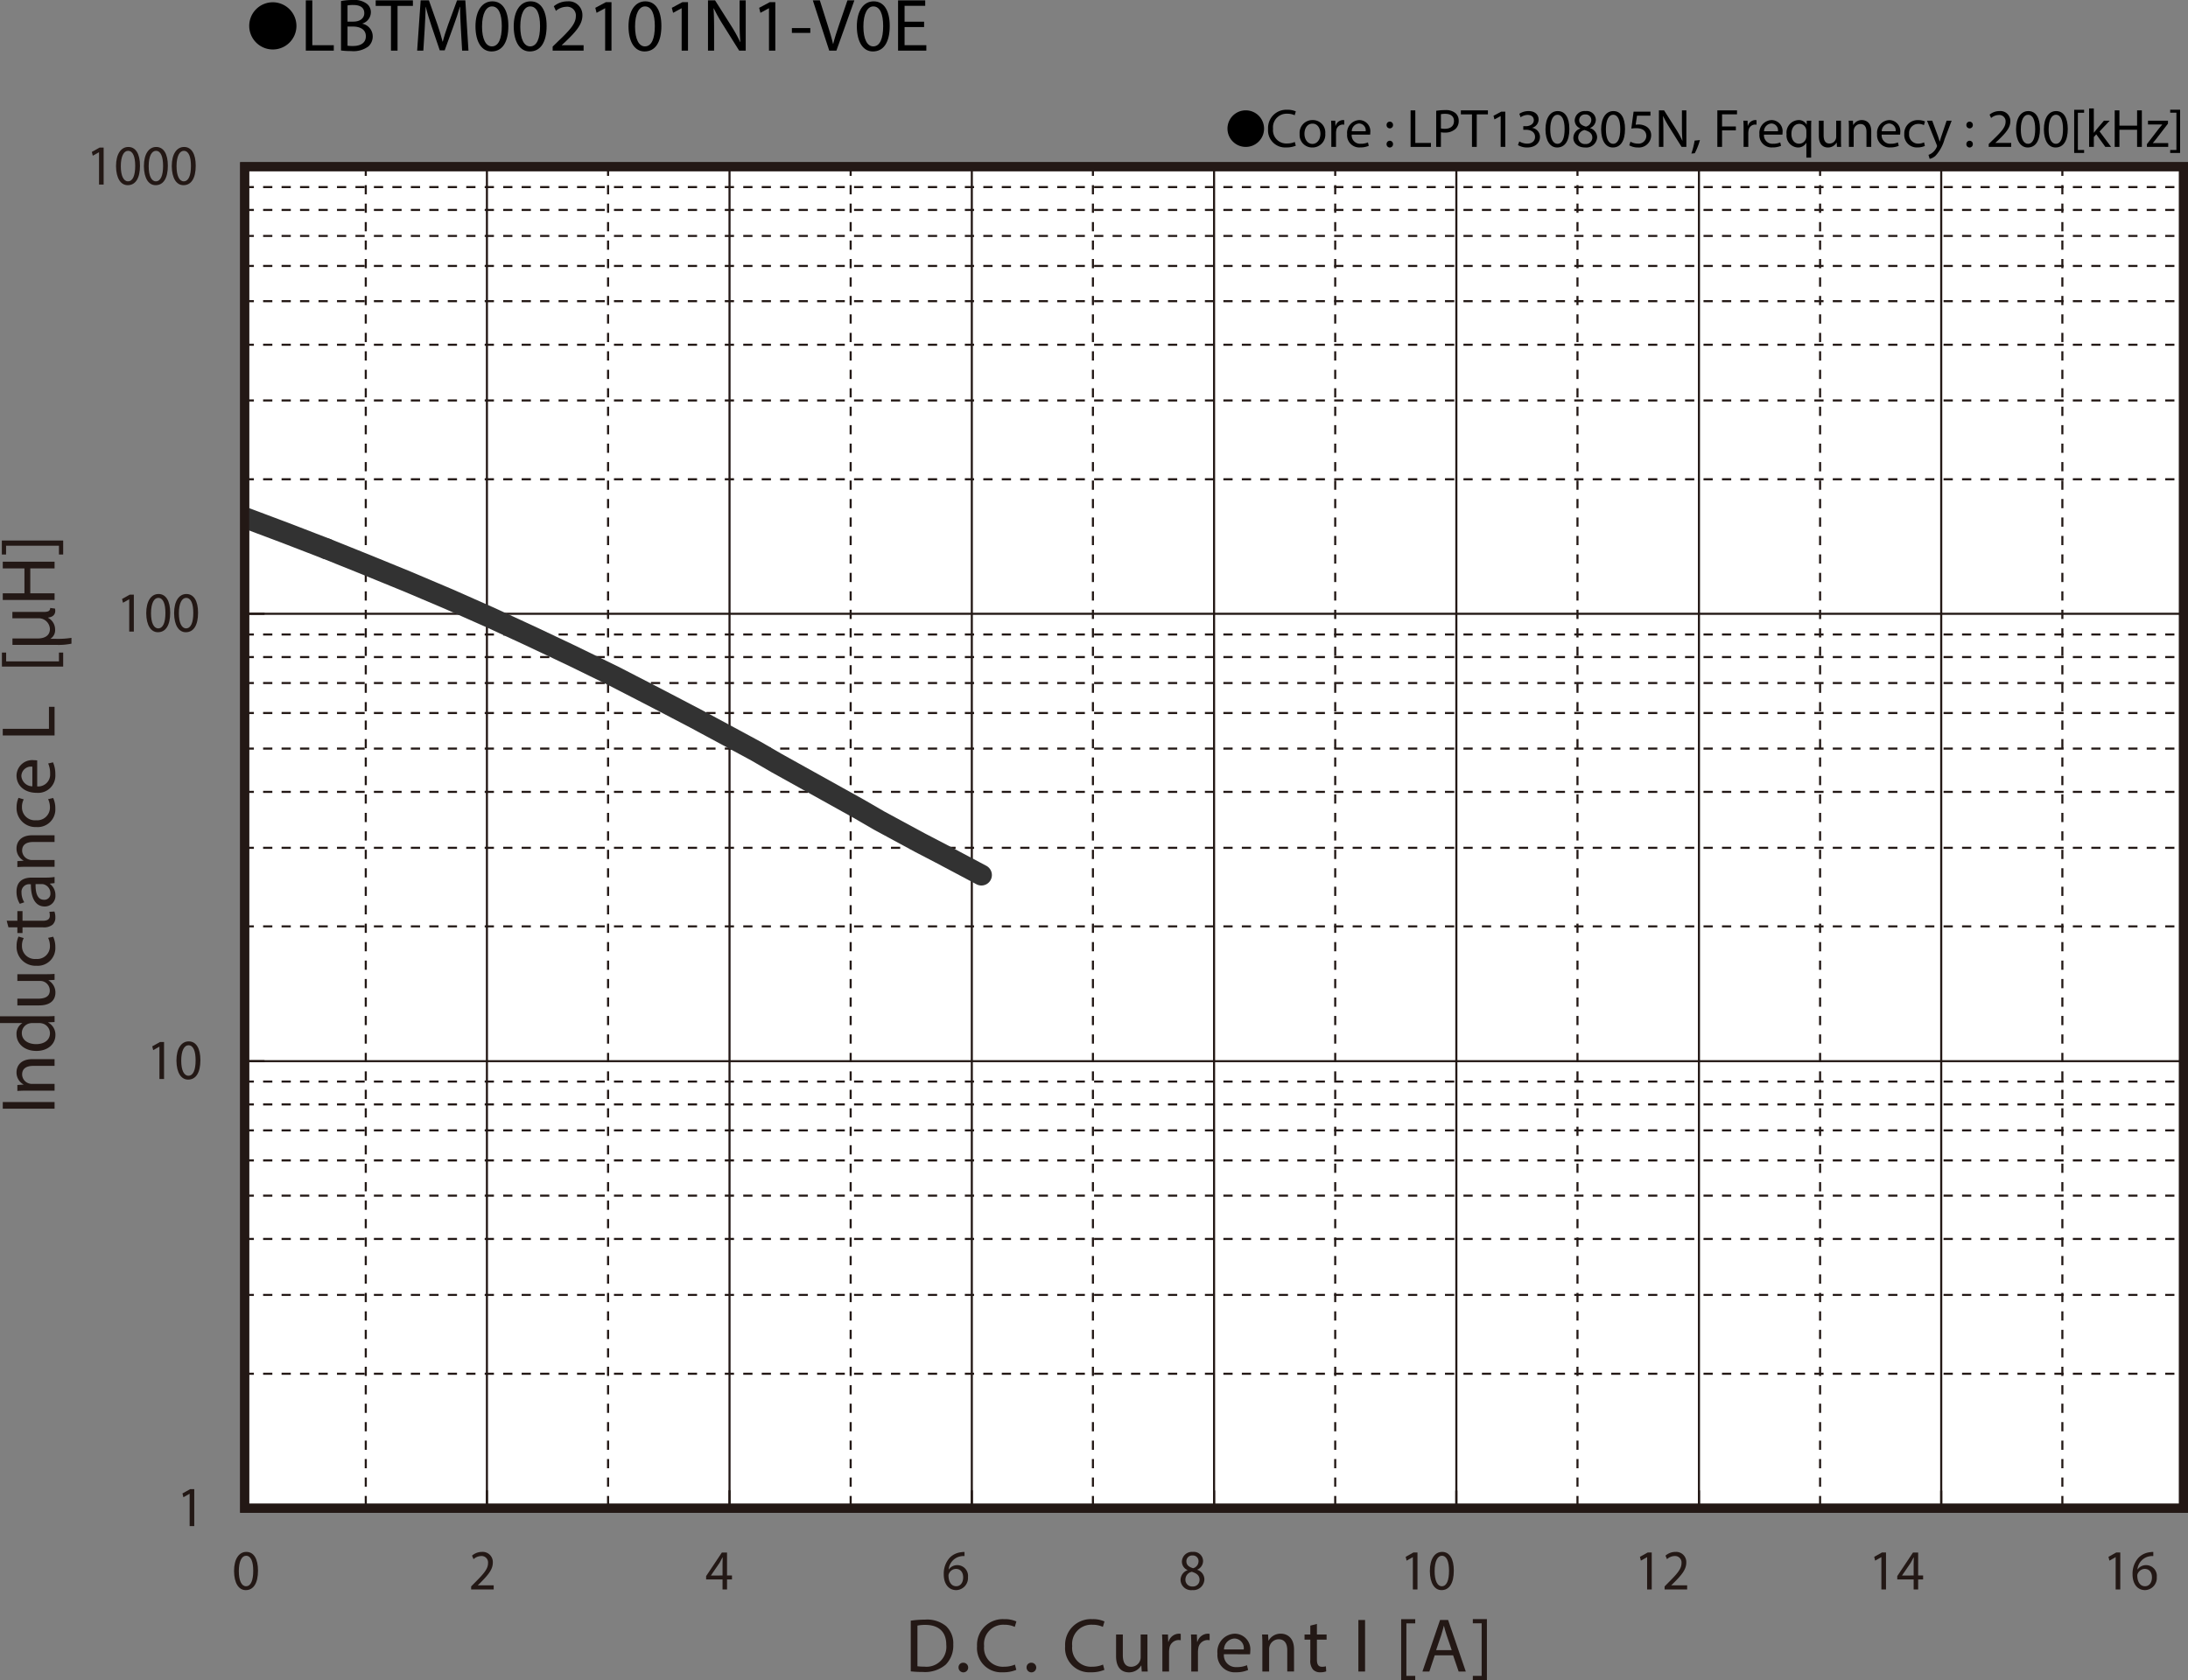 <svg id="レイヤー_1" data-name="レイヤー 1" xmlns="http://www.w3.org/2000/svg" xmlns:xlink="http://www.w3.org/1999/xlink" viewBox="0 0 322.749 247.882">
  <rect x="0" y="0" width="322.749" height="247.882" fill="#808080" stroke="none"/>
  <defs>
    <style>
      .cls-1, .cls-3, .cls-4, .cls-5, .cls-7 {
        fill: none;
      }

      .cls-2 {
        fill: #fff;
      }

      .cls-3, .cls-4, .cls-5 {
        stroke: #231815;
      }

      .cls-3 {
        stroke-miterlimit: 3.864;
        stroke-dasharray: 1.362 1.362;
      }

      .cls-3, .cls-4 {
        stroke-width: 0.309px;
      }

      .cls-4, .cls-5, .cls-7 {
        stroke-linecap: round;
      }

      .cls-4, .cls-7 {
        stroke-linejoin: round;
      }

      .cls-5 {
        stroke-miterlimit: 10;
        stroke-width: 1.327px;
      }

      .cls-6 {
        clip-path: url(#clip-path);
      }

      .cls-7 {
        stroke: #323232;
        stroke-width: 3.09px;
      }

      .cls-8 {
        fill: #231815;
      }
    </style>
    <clipPath id="clip-path" transform="translate(-2.149 -1.737)">
      <rect class="cls-1" x="38.242" y="76.589" width="13.807" height="7.756"/>
    </clipPath>
  </defs>
  <title>TM_DC-Bias1-LBTM002101N1-V0E</title>
  <g>
    <path d="M45.876,5.59a3.482,3.482,0,1,1-3.478-3.518A3.496,3.496,0,0,1,45.876,5.59Z" transform="translate(-2.149 -1.737)"/>
    <path d="M47.26,1.792h.958V8.404h3.168V9.207h-4.126Z" transform="translate(-2.149 -1.737)"/>
    <path d="M52.452,1.891a9.245,9.245,0,0,1,1.75-.154,3.064,3.064,0,0,1,2.035.539A1.555,1.555,0,0,1,56.853,3.585a1.761,1.761,0,0,1-1.254,1.628v.022a1.912,1.912,0,0,1,1.529,1.859,1.999,1.999,0,0,1-.627,1.485A3.724,3.724,0,0,1,53.938,9.273a11.211,11.211,0,0,1-1.485-.088Zm.958,3.036h.869c1.012,0,1.606-.528,1.606-1.243,0-.869-.66-1.21-1.628-1.21a4.09,4.09,0,0,0-.847.066Zm0,3.554a5.088,5.088,0,0,0,.803.044c.99,0,1.903-.363,1.903-1.441,0-1.012-.869-1.43-1.914-1.43h-.792Z" transform="translate(-2.149 -1.737)"/>
    <path d="M59.822,2.606H57.567V1.792h5.49v.814h-2.267V9.207h-.968Z" transform="translate(-2.149 -1.737)"/>
    <path d="M70.13,5.951C70.075,4.917,70.009,3.673,70.02,2.749h-.033c-.253.869-.561,1.793-.935,2.816L67.743,9.163H67.017L65.817,5.631c-.352-1.045-.649-2.002-.858-2.882h-.022c-.022.924-.077,2.167-.143,3.278L64.596,9.207h-.913l.517-7.415h1.221l1.265,3.586c.308.913.561,1.728.748,2.498h.033c.187-.748.451-1.562.781-2.498L69.569,1.792H70.79l.462,7.415h-.935Z" transform="translate(-2.149 -1.737)"/>
    <path d="M77.136,5.555c0,2.431-.902,3.773-2.486,3.773-1.397,0-2.343-1.309-2.365-3.675,0-2.398,1.034-3.718,2.486-3.718C76.278,1.935,77.136,3.277,77.136,5.555Zm-3.883.11c0,1.859.572,2.916,1.452,2.916.99,0,1.463-1.155,1.463-2.981,0-1.76-.451-2.916-1.452-2.916C73.869,2.683,73.253,3.717,73.253,5.665Z" transform="translate(-2.149 -1.737)"/>
    <path d="M82.779,5.555c0,2.431-.902,3.773-2.486,3.773-1.397,0-2.343-1.309-2.365-3.675,0-2.398,1.034-3.718,2.486-3.718C81.921,1.935,82.779,3.277,82.779,5.555Zm-3.883.11c0,1.859.572,2.916,1.452,2.916.99,0,1.463-1.155,1.463-2.981,0-1.76-.451-2.916-1.452-2.916C79.512,2.683,78.896,3.717,78.896,5.665Z" transform="translate(-2.149 -1.737)"/>
    <path d="M83.67,9.207V8.613L84.429,7.876c1.826-1.738,2.651-2.663,2.662-3.741a1.276,1.276,0,0,0-1.419-1.397,2.436,2.436,0,0,0-1.519.605l-.308-.682a3.139,3.139,0,0,1,2.024-.726,2.012,2.012,0,0,1,2.189,2.079c0,1.32-.957,2.388-2.464,3.84l-.572.528v.022h3.212V9.207Z" transform="translate(-2.149 -1.737)"/>
    <path d="M91.414,2.958h-.022l-1.243.671-.187-.737,1.562-.836h.825V9.207h-.936Z" transform="translate(-2.149 -1.737)"/>
    <path d="M99.709,5.555c0,2.431-.902,3.773-2.486,3.773-1.397,0-2.343-1.309-2.365-3.675,0-2.398,1.034-3.718,2.486-3.718C98.851,1.935,99.709,3.277,99.709,5.555Zm-3.883.11c0,1.859.572,2.916,1.452,2.916.99,0,1.463-1.155,1.463-2.981,0-1.76-.451-2.916-1.452-2.916C96.441,2.683,95.825,3.717,95.825,5.665Z" transform="translate(-2.149 -1.737)"/>
    <path d="M102.7,2.958h-.022l-1.243.671-.187-.737,1.562-.836h.825V9.207h-.936Z" transform="translate(-2.149 -1.737)"/>
    <path d="M106.583,9.207V1.792h1.045l2.376,3.751a21.056,21.056,0,0,1,1.331,2.409l.022-.011c-.088-.99-.11-1.892-.11-3.047V1.792h.902V9.207h-.968l-2.354-3.763a23.522,23.522,0,0,1-1.386-2.475L107.408,2.98c.055.935.077,1.827.077,3.059V9.207Z" transform="translate(-2.149 -1.737)"/>
    <path d="M115.581,2.958h-.022l-1.243.671-.187-.737,1.562-.836h.825V9.207h-.936Z" transform="translate(-2.149 -1.737)"/>
    <path d="M121.675,5.874v.715H118.958V5.874Z" transform="translate(-2.149 -1.737)"/>
    <path d="M124.469,9.207l-2.42-7.415H123.083l1.155,3.652c.319,1.001.594,1.903.792,2.772h.022c.209-.858.517-1.793.847-2.761l1.254-3.664h1.023l-2.651,7.415Z" transform="translate(-2.149 -1.737)"/>
    <path d="M133.391,5.555c0,2.431-.902,3.773-2.486,3.773-1.397,0-2.343-1.309-2.365-3.675,0-2.398,1.034-3.718,2.486-3.718C132.533,1.935,133.391,3.277,133.391,5.555Zm-3.883.11c0,1.859.572,2.916,1.452,2.916.99,0,1.463-1.155,1.463-2.981,0-1.76-.451-2.916-1.452-2.916C130.124,2.683,129.507,3.717,129.507,5.665Z" transform="translate(-2.149 -1.737)"/>
    <path d="M138.462,5.73h-2.882V8.404h3.212V9.207h-4.17V1.792H138.627v.803h-3.047V4.938h2.882Z" transform="translate(-2.149 -1.737)"/>
  </g>
  <rect class="cls-2" x="36.094" y="24.629" width="286.01" height="197.932"/>
  <path class="cls-3" d="M38.236,29.34H324.234M38.236,32.716H324.234M38.236,36.547H324.234M38.236,40.973H324.234M38.236,46.174H324.234M38.236,52.605H324.234M38.236,60.818H324.234M38.236,72.448H324.234M38.236,95.348H324.234M38.236,98.68H324.234m-285.998,3.83H324.234m-285.998,4.426H324.234m-285.998,5.248H324.234M38.236,118.571H324.234m-285.998,8.254H324.234M38.236,138.414H324.234M38.236,161.314H324.234M38.236,164.688H324.234M38.236,168.52H324.234M38.236,172.948H324.234M38.236,178.147H324.234m-285.998,6.388H324.234m-285.998,8.257H324.234M38.236,204.421H324.234" transform="translate(-2.149 -1.737)"/>
  <path class="cls-4" d="M38.236,26.328H324.234M38.236,92.294H324.234M38.236,158.305H324.234" transform="translate(-2.149 -1.737)"/>
  <path class="cls-3" d="M306.365,26.328V224.268m-35.737-197.939V224.268M234.841,26.328V224.268M199.105,26.328V224.268M163.365,26.328V224.268M127.629,26.328V224.268M91.844,26.328V224.268M56.105,26.328V224.268" transform="translate(-2.149 -1.737)"/>
  <path class="cls-4" d="M324.234,26.328V224.268M288.496,26.328V224.268M252.759,26.328V224.268M216.973,26.328V224.268M181.235,26.328V224.268M145.5,26.328V224.268M109.76,26.328V224.268M73.974,26.328V224.268" transform="translate(-2.149 -1.737)"/>
  <rect class="cls-5" x="36.088" y="24.591" width="285.996" height="197.939"/>
  <path class="cls-4" d="M38.236,26.328V224.268m0,0h2.841m-2.841-65.963h2.841m-2.841-66.011h2.841m-2.841-65.966h2.841m-2.841,197.939H324.234m-285.998,0v-2.557m35.738,2.557v-2.557m35.787,2.557v-2.557m35.74,2.557v-2.557m35.735,2.557v-2.557m35.738,2.557v-2.557m35.786,2.557v-2.557m35.738,2.557v-2.557m35.738,2.557v-2.557" transform="translate(-2.149 -1.737)"/>
  <g class="cls-6">
    <polyline class="cls-7" points="36.087 76.37 42.159 78.651 48.181 80.976"/>
  </g>
  <path class="cls-7" d="M50.33,82.712l6.02,2.42,6.023,2.463m0,0,6.02,2.554,6.071,2.691m0,0L80.487,95.622l6.069,2.874m0,0,6.07,2.965,6.021,3.103m0,0,6.024,3.149,6.02,3.24m0,0,3.036,1.641,2.985,1.733,12.141,6.753,2.987,1.733,3.036,1.641m0,0,3.035,1.642,2.987,1.552,6.02,3.194" transform="translate(-2.149 -1.737)"/>
  <path class="cls-8" d="M30.123,222.133h-.016l-.905.512-.137-.562,1.138-.638h.601v5.455h-.681Z" transform="translate(-2.149 -1.737)"/>
  <g>
    <path class="cls-8" d="M25.667,156.166h-.016l-.905.512-.137-.562,1.138-.638h.601v5.455H25.667Z" transform="translate(-2.149 -1.737)"/>
    <path class="cls-8" d="M31.709,158.146c0,1.855-.657,2.879-1.811,2.879-1.018,0-1.706-.999-1.723-2.804,0-1.829.753-2.836,1.811-2.836C31.084,155.386,31.709,156.409,31.709,158.146Zm-2.828.084c0,1.418.417,2.224,1.058,2.224.721,0,1.065-.881,1.065-2.274,0-1.343-.328-2.224-1.058-2.224C29.33,155.956,28.881,156.745,28.881,158.23Z" transform="translate(-2.149 -1.737)"/>
  </g>
  <g>
    <path class="cls-8" d="M21.212,90.158h-.016l-.905.512-.137-.562,1.138-.638h.601V94.925h-.681Z" transform="translate(-2.149 -1.737)"/>
    <path class="cls-8" d="M27.254,92.139c0,1.854-.657,2.878-1.811,2.878-1.018,0-1.706-.999-1.723-2.803,0-1.829.753-2.836,1.811-2.836C26.629,89.377,27.254,90.401,27.254,92.139Zm-2.828.084c0,1.418.417,2.224,1.058,2.224.721,0,1.065-.881,1.065-2.274,0-1.343-.328-2.224-1.058-2.224C24.875,89.948,24.426,90.737,24.426,92.223Z" transform="translate(-2.149 -1.737)"/>
    <path class="cls-8" d="M31.365,92.139c0,1.854-.657,2.878-1.811,2.878-1.018,0-1.706-.999-1.723-2.803,0-1.829.753-2.836,1.811-2.836C30.74,89.377,31.365,90.401,31.365,92.139Zm-2.828.084c0,1.418.417,2.224,1.058,2.224.721,0,1.065-.881,1.065-2.274,0-1.343-.328-2.224-1.058-2.224C28.986,89.948,28.537,90.737,28.537,92.223Z" transform="translate(-2.149 -1.737)"/>
  </g>
  <g>
    <path class="cls-8" d="M16.756,24.2h-.016l-.905.512-.137-.562,1.138-.638h.601V28.967h-.681Z" transform="translate(-2.149 -1.737)"/>
    <path class="cls-8" d="M22.798,26.181c0,1.855-.657,2.878-1.811,2.878-1.018,0-1.706-.999-1.723-2.803,0-1.829.753-2.836,1.811-2.836C22.173,23.419,22.798,24.443,22.798,26.181Zm-2.828.084c0,1.418.417,2.224,1.058,2.224.721,0,1.065-.881,1.065-2.274,0-1.343-.328-2.224-1.058-2.224C20.419,23.99,19.97,24.779,19.97,26.265Z" transform="translate(-2.149 -1.737)"/>
    <path class="cls-8" d="M26.909,26.181c0,1.855-.657,2.878-1.811,2.878-1.018,0-1.706-.999-1.723-2.803,0-1.829.753-2.836,1.811-2.836C26.284,23.419,26.909,24.443,26.909,26.181Zm-2.828.084c0,1.418.417,2.224,1.058,2.224.721,0,1.065-.881,1.065-2.274,0-1.343-.328-2.224-1.058-2.224C24.53,23.99,24.081,24.779,24.081,26.265Z" transform="translate(-2.149 -1.737)"/>
    <path class="cls-8" d="M31.02,26.181c0,1.855-.657,2.878-1.811,2.878-1.018,0-1.706-.999-1.723-2.803,0-1.829.753-2.836,1.811-2.836C30.395,23.419,31.02,24.443,31.02,26.181Zm-2.828.084c0,1.418.417,2.224,1.058,2.224.721,0,1.065-.881,1.065-2.274,0-1.343-.328-2.224-1.058-2.224C28.641,23.99,28.191,24.779,28.191,26.265Z" transform="translate(-2.149 -1.737)"/>
  </g>
  <rect class="cls-5" x="36.088" y="24.591" width="285.996" height="197.939"/>
  <g>
    <path class="cls-8" d="M136.495,240.857a14.272,14.272,0,0,1,2.098-.157,4.391,4.391,0,0,1,3.095.947,3.488,3.488,0,0,1,1.077,2.729,4.005,4.005,0,0,1-1.1,2.954,4.72,4.72,0,0,1-3.378,1.094,15.964,15.964,0,0,1-1.792-.09Zm.986,6.721a6.287,6.287,0,0,0,.998.057,2.93,2.93,0,0,0,3.254-3.225c.011-1.793-1.009-2.933-3.096-2.933a5.686,5.686,0,0,0-1.156.102Z" transform="translate(-2.149 -1.737)"/>
    <path class="cls-8" d="M143.542,247.771a.668.668,0,0,1,.68-.711.711.711,0,1,1-.68.711Z" transform="translate(-2.149 -1.737)"/>
    <path class="cls-8" d="M152.065,248.108a4.912,4.912,0,0,1-2.018.36A3.561,3.561,0,0,1,146.272,244.624a3.793,3.793,0,0,1,3.99-3.992,4.106,4.106,0,0,1,1.814.339l-.238.801a3.605,3.605,0,0,0-1.542-.316,2.833,2.833,0,0,0-2.981,3.135,2.77,2.77,0,0,0,2.937,3.057,3.952,3.952,0,0,0,1.609-.316Z" transform="translate(-2.149 -1.737)"/>
    <path class="cls-8" d="M153.58,247.771a.668.668,0,0,1,.68-.711.711.711,0,1,1-.68.711Z" transform="translate(-2.149 -1.737)"/>
    <path class="cls-8" d="M165.059,248.108a4.912,4.912,0,0,1-2.018.36,3.561,3.561,0,0,1-3.775-3.845,3.793,3.793,0,0,1,3.99-3.992,4.106,4.106,0,0,1,1.814.339l-.238.801a3.605,3.605,0,0,0-1.542-.316,2.833,2.833,0,0,0-2.981,3.135,2.77,2.77,0,0,0,2.937,3.057,3.952,3.952,0,0,0,1.609-.316Z" transform="translate(-2.149 -1.737)"/>
    <path class="cls-8" d="M171.404,246.868c0,.563.012,1.06.046,1.488h-.885l-.057-.891h-.022a2.067,2.067,0,0,1-1.814,1.015c-.861,0-1.893-.474-1.893-2.391v-3.191h.997v3.022c0,1.037.317,1.736,1.225,1.736a1.398,1.398,0,0,0,1.406-1.409v-3.35h.997Z" transform="translate(-2.149 -1.737)"/>
    <path class="cls-8" d="M173.609,244.602c0-.643-.011-1.195-.045-1.703h.873l.034,1.071h.045a1.646,1.646,0,0,1,1.52-1.195,1.087,1.087,0,0,1,.283.034v.936a1.511,1.511,0,0,0-.34-.033,1.395,1.395,0,0,0-1.338,1.273,2.812,2.812,0,0,0-.046.463v2.909h-.986Z" transform="translate(-2.149 -1.737)"/>
    <path class="cls-8" d="M177.87,244.602c0-.643-.011-1.195-.045-1.703h.873l.034,1.071h.045a1.647,1.647,0,0,1,1.52-1.195,1.093,1.093,0,0,1,.283.034v.936a1.517,1.517,0,0,0-.34-.033,1.395,1.395,0,0,0-1.338,1.273,2.817,2.817,0,0,0-.045.463v2.909h-.987Z" transform="translate(-2.149 -1.737)"/>
    <path class="cls-8" d="M182.686,245.808a1.754,1.754,0,0,0,1.883,1.895,3.629,3.629,0,0,0,1.518-.281l.17.71a4.455,4.455,0,0,1-1.824.338,2.541,2.541,0,0,1-2.699-2.751,2.656,2.656,0,0,1,2.574-2.943,2.316,2.316,0,0,1,2.268,2.571,4.093,4.093,0,0,1-.033.462Zm2.926-.71a1.416,1.416,0,0,0-1.385-1.612,1.647,1.647,0,0,0-1.529,1.612Z" transform="translate(-2.149 -1.737)"/>
    <path class="cls-8" d="M188.359,244.376c0-.563-.01-1.026-.045-1.478h.885l.057.902h.023a2.018,2.018,0,0,1,1.812-1.026c.76,0,1.939.451,1.939,2.323v3.259h-.998V245.21c0-.879-.328-1.612-1.27-1.612a1.416,1.416,0,0,0-1.338,1.015,1.435,1.435,0,0,0-.068.463v3.281h-.998Z" transform="translate(-2.149 -1.737)"/>
    <path class="cls-8" d="M196.406,241.331v1.567H197.834v.756h-1.428v2.943c0,.676.191,1.06.748,1.06a2.268,2.268,0,0,0,.578-.067l.045.744a2.453,2.453,0,0,1-.885.135,1.385,1.385,0,0,1-1.076-.417,2.016,2.016,0,0,1-.385-1.421V243.654h-.852v-.756h.852v-1.308Z" transform="translate(-2.149 -1.737)"/>
    <path class="cls-8" d="M203.508,240.756v7.601h-.986v-7.601Z" transform="translate(-2.149 -1.737)"/>
    <path class="cls-8" d="M208.834,249.619v-8.987h2.074v.62h-1.305V248.999h1.305v.62Z" transform="translate(-2.149 -1.737)"/>
    <path class="cls-8" d="M213.785,245.966l-.793,2.391H211.971l2.598-7.601h1.189l2.607,7.601h-1.055l-.816-2.391Zm2.506-.767-.748-2.188c-.17-.496-.283-.947-.396-1.387h-.023c-.113.45-.238.913-.385,1.375l-.748,2.199Z" transform="translate(-2.149 -1.737)"/>
    <path class="cls-8" d="M221.479,240.621v8.998H219.404V248.999H220.707v-7.758H219.404v-.62Z" transform="translate(-2.149 -1.737)"/>
  </g>
  <g>
    <path class="cls-8" d="M2.557,164.332h7.641v.98H2.557Z" transform="translate(-2.149 -1.737)"/>
    <path class="cls-8" d="M6.196,162.653c-.567,0-1.032.012-1.485.045v-.879l.907-.057v-.022a2.006,2.006,0,0,1-1.032-1.805c0-.755.453-1.928,2.335-1.928h3.276V159H7.035c-.885,0-1.621.327-1.621,1.263a1.412,1.412,0,0,0,1.021,1.331,1.445,1.445,0,0,0,.465.067h3.299v.992Z" transform="translate(-2.149 -1.737)"/>
    <path class="cls-8" d="M2.149,151.685H8.781c.487,0,1.043-.011,1.417-.045v.891l-.952.046v.022a2.017,2.017,0,0,1,1.077,1.86c0,1.319-1.123,2.334-2.789,2.334-1.826.012-2.948-1.116-2.948-2.446a1.821,1.821,0,0,1,.839-1.646v-.022H2.149Zm4.795.993a1.742,1.742,0,0,0-.419.045,1.461,1.461,0,0,0-1.157,1.432c0,1.026.907,1.636,2.12,1.636,1.111,0,2.029-.542,2.029-1.613a1.493,1.493,0,0,0-1.19-1.454,1.721,1.721,0,0,0-.431-.045Z" transform="translate(-2.149 -1.737)"/>
    <path class="cls-8" d="M8.702,145.476c.566,0,1.065-.012,1.496-.046v.88l-.896.057v.022a2.05,2.05,0,0,1,1.021,1.804c0,.857-.477,1.884-2.403,1.884h-3.209V149.084H7.749c1.043,0,1.746-.316,1.746-1.218a1.435,1.435,0,0,0-.907-1.309,1.453,1.453,0,0,0-.51-.09H4.711v-.992Z" transform="translate(-2.149 -1.737)"/>
    <path class="cls-8" d="M9.994,139.941a3.647,3.647,0,0,1,.317,1.567,2.6,2.6,0,0,1-2.8,2.718,2.781,2.781,0,0,1-2.914-2.932,3.31,3.31,0,0,1,.283-1.376l.771.226a2.297,2.297,0,0,0-.261,1.15,1.895,1.895,0,0,0,2.075,1.929,1.877,1.877,0,0,0,2.052-1.895,2.798,2.798,0,0,0-.271-1.218Z" transform="translate(-2.149 -1.737)"/>
    <path class="cls-8" d="M3.135,137.588H4.711V136.167H5.471v1.421h2.959c.68,0,1.065-.191,1.065-.744a2.236,2.236,0,0,0-.067-.575l.748-.045a2.423,2.423,0,0,1,.136.88,1.375,1.375,0,0,1-.419,1.071,2.046,2.046,0,0,1-1.429.383H5.471v.846H4.711v-.846H3.396Z" transform="translate(-2.149 -1.737)"/>
    <path class="cls-8" d="M10.198,132.032l-.691.078v.034a2.03,2.03,0,0,1,.816,1.669,1.559,1.559,0,0,1-1.576,1.669c-1.326,0-2.052-1.173-2.041-3.281H6.593a1.129,1.129,0,0,0-1.27,1.24,2.711,2.711,0,0,0,.408,1.421l-.658.226a3.373,3.373,0,0,1-.487-1.793c0-1.669,1.145-2.075,2.245-2.075H8.883a7.797,7.797,0,0,0,1.315-.09Zm-2.801.146c-.022,1.082.171,2.312,1.236,2.312a.88.88,0,0,0,.952-.937,1.359,1.359,0,0,0-.918-1.319,1.069,1.069,0,0,0-.317-.056Z" transform="translate(-2.149 -1.737)"/>
    <path class="cls-8" d="M6.196,129.621c-.567,0-1.032.012-1.485.045v-.879l.907-.057V128.708a2.006,2.006,0,0,1-1.032-1.805c0-.755.453-1.928,2.335-1.928h3.276v.992H7.035c-.885,0-1.621.327-1.621,1.263a1.412,1.412,0,0,0,1.021,1.331,1.445,1.445,0,0,0,.465.067h3.299v.992Z" transform="translate(-2.149 -1.737)"/>
    <path class="cls-8" d="M9.994,119.476a3.647,3.647,0,0,1,.317,1.567,2.6,2.6,0,0,1-2.8,2.718,2.781,2.781,0,0,1-2.914-2.932,3.31,3.31,0,0,1,.283-1.376l.771.226a2.297,2.297,0,0,0-.261,1.15,1.895,1.895,0,0,0,2.075,1.929,1.877,1.877,0,0,0,2.052-1.895,2.798,2.798,0,0,0-.271-1.218Z" transform="translate(-2.149 -1.737)"/>
    <path class="cls-8" d="M7.636,117.765A1.753,1.753,0,0,0,9.541,115.894a3.565,3.565,0,0,0-.284-1.512l.715-.169a4.41,4.41,0,0,1,.34,1.815,2.542,2.542,0,0,1-2.767,2.684c-1.655,0-2.958-.97-2.958-2.56A2.321,2.321,0,0,1,7.171,113.898a3.914,3.914,0,0,1,.465.033ZM6.922,114.856a1.419,1.419,0,0,0-1.621,1.376,1.65,1.65,0,0,0,1.621,1.522Z" transform="translate(-2.149 -1.737)"/>
    <path class="cls-8" d="M2.557,110.249v-.98h6.814v-3.248h.827v4.228Z" transform="translate(-2.149 -1.737)"/>
    <path class="cls-8" d="M11.468,100.084H2.432V98.02h.624v1.297h7.789V98.02h.623Z" transform="translate(-2.149 -1.737)"/>
    <path class="cls-8" d="M3.986,96.883v-.947H7.74c.947,0,1.771-.383,1.771-1.398A1.647,1.647,0,0,0,7.819,92.959H3.975v-.936H8.575c.677,0,.958-.135.98-.586l.699.09a.987.987,0,0,1,.046.327c0,.485-.271.913-1.061,1.003v.034A1.944,1.944,0,0,1,10.277,94.605a1.48,1.48,0,0,1-.71,1.387h.834a12.886,12.886,0,0,0,2.29-.146v.857a9.32,9.32,0,0,1-2.211.18Z" transform="translate(-2.149 -1.737)"/>
    <path class="cls-8" d="M2.557,89.275H5.754V85.599H2.557v-.992h7.641v.992h-3.583v3.676h3.583v.981H2.557Z" transform="translate(-2.149 -1.737)"/>
    <path class="cls-8" d="M2.421,81.487h9.047v2.063h-.623V82.254H3.044v1.297H2.421Z" transform="translate(-2.149 -1.737)"/>
  </g>
  <g>
    <path class="cls-8" d="M40.207,233.467c0,1.854-.657,2.879-1.811,2.879-1.018,0-1.706-.999-1.723-2.804,0-1.829.753-2.836,1.811-2.836C39.582,230.706,40.207,231.729,40.207,233.467Zm-2.828.084c0,1.418.417,2.224,1.058,2.224.721,0,1.065-.881,1.065-2.274,0-1.343-.328-2.224-1.058-2.224C37.828,231.276,37.379,232.065,37.379,233.551Z" transform="translate(-2.149 -1.737)"/>
    <path class="cls-8" d="M71.647,236.253v-.453l.553-.562c1.33-1.326,1.931-2.031,1.938-2.854a.953.953,0,0,0-1.033-1.065A1.731,1.731,0,0,0,72,231.78l-.225-.52a2.225,2.225,0,0,1,1.475-.554,1.5,1.5,0,0,1,1.594,1.586c0,1.007-.696,1.821-1.794,2.929l-.417.402v.018h2.339v.612Z" transform="translate(-2.149 -1.737)"/>
    <path class="cls-8" d="M108.728,236.253v-1.485h-2.419v-.487l2.323-3.482h.761v3.391h.729v.579h-.729v1.485Zm0-2.064v-1.821c0-.285.009-.57.024-.855h-.024c-.16.318-.288.554-.433.806l-1.273,1.855v.017Z" transform="translate(-2.149 -1.737)"/>
    <path class="cls-8" d="M144.424,231.318a2.431,2.431,0,0,0-.529.033A2.175,2.175,0,0,0,142.084,233.29h.024a1.528,1.528,0,0,1,1.258-.629,1.588,1.588,0,0,1,1.569,1.763,1.79,1.79,0,0,1-1.73,1.922c-1.114,0-1.843-.907-1.843-2.325a3.521,3.521,0,0,1,.881-2.459,2.785,2.785,0,0,1,1.666-.806,3.29,3.29,0,0,1,.514-.042Zm-.201,3.147c0-.781-.424-1.251-1.073-1.251a1.155,1.155,0,0,0-1.009.672.642.642,0,0,0-.08.327c.016.897.408,1.561,1.145,1.561C143.814,235.774,144.223,235.246,144.223,234.466Z" transform="translate(-2.149 -1.737)"/>
    <path class="cls-8" d="M176.289,234.868a1.551,1.551,0,0,1,1.033-1.46l-.008-.025a1.352,1.352,0,0,1-.825-1.226,1.483,1.483,0,0,1,1.609-1.451,1.369,1.369,0,0,1,1.515,1.343,1.389,1.389,0,0,1-.857,1.275v.025a1.501,1.501,0,0,1,1.05,1.409,1.632,1.632,0,0,1-1.77,1.587A1.565,1.565,0,0,1,176.289,234.868Zm2.804-.033c0-.663-.441-.982-1.145-1.192a1.171,1.171,0,0,0-.938,1.125.985.985,0,0,0,1.041,1.041A.962.962,0,0,0,179.093,234.835Zm-1.939-2.728c0,.545.393.839.994,1.007a1.063,1.063,0,0,0,.793-.99.83.83,0,0,0-.882-.89A.847.847,0,0,0,177.153,232.107Z" transform="translate(-2.149 -1.737)"/>
    <path class="cls-8" d="M210.557,231.486H210.541l-.905.512-.137-.562,1.138-.638h.601v5.455h-.681Z" transform="translate(-2.149 -1.737)"/>
    <path class="cls-8" d="M216.598,233.467c0,1.854-.657,2.879-1.811,2.879-1.018,0-1.706-.999-1.723-2.804,0-1.829.753-2.836,1.811-2.836C215.973,230.706,216.598,231.729,216.598,233.467Zm-2.828.084c0,1.418.417,2.224,1.058,2.224.721,0,1.065-.881,1.065-2.274,0-1.343-.328-2.224-1.058-2.224C214.219,231.276,213.77,232.065,213.77,233.551Z" transform="translate(-2.149 -1.737)"/>
    <path class="cls-8" d="M245.113,231.486h-.016l-.905.512-.137-.562,1.138-.638h.601v5.455h-.681Z" transform="translate(-2.149 -1.737)"/>
    <path class="cls-8" d="M247.694,236.253v-.453l.553-.562c1.33-1.326,1.931-2.031,1.938-2.854a.953.953,0,0,0-1.033-1.065,1.731,1.731,0,0,0-1.105.462l-.225-.52a2.225,2.225,0,0,1,1.475-.554,1.5,1.5,0,0,1,1.594,1.586c0,1.007-.696,1.821-1.794,2.929l-.417.402v.018h2.339v.612Z" transform="translate(-2.149 -1.737)"/>
    <path class="cls-8" d="M279.67,231.486h-.016l-.905.512-.137-.562,1.138-.638h.601v5.455h-.681Z" transform="translate(-2.149 -1.737)"/>
    <path class="cls-8" d="M284.43,236.253v-1.485h-2.419v-.487l2.323-3.482h.761v3.391h.729v.579h-.729v1.485Zm0-2.064v-1.821c0-.285.009-.57.024-.855h-.024c-.16.318-.288.554-.433.806l-1.273,1.855v.017Z" transform="translate(-2.149 -1.737)"/>
    <path class="cls-8" d="M314.227,231.486h-.016l-.905.512-.137-.562,1.138-.638h.601v5.455h-.681Z" transform="translate(-2.149 -1.737)"/>
    <path class="cls-8" d="M319.779,231.318a2.425,2.425,0,0,0-.528.033,2.175,2.175,0,0,0-1.811,1.938h.024a1.528,1.528,0,0,1,1.258-.629,1.589,1.589,0,0,1,1.57,1.763,1.791,1.791,0,0,1-1.73,1.922c-1.114,0-1.843-.907-1.843-2.325a3.521,3.521,0,0,1,.881-2.459,2.785,2.785,0,0,1,1.667-.806,3.268,3.268,0,0,1,.512-.042Zm-.2,3.147c0-.781-.424-1.251-1.073-1.251a1.155,1.155,0,0,0-1.009.672.642.642,0,0,0-.08.327c.016.897.408,1.561,1.146,1.561C319.171,235.774,319.579,235.246,319.579,234.466Z" transform="translate(-2.149 -1.737)"/>
  </g>
  <g>
    <path d="M185.911,18.017a2.698,2.698,0,1,1-2.698,2.698A2.695,2.695,0,0,1,185.911,18.017Z" transform="translate(-2.149 -1.737)"/>
    <path d="M193.287,23.234a3.454,3.454,0,0,1-1.424.256,2.518,2.518,0,0,1-2.662-2.727,2.682,2.682,0,0,1,2.814-2.831,2.894,2.894,0,0,1,1.279.24l-.168.568a2.534,2.534,0,0,0-1.088-.224,2.004,2.004,0,0,0-2.103,2.223,1.959,1.959,0,0,0,2.071,2.167,2.782,2.782,0,0,0,1.135-.224Z" transform="translate(-2.149 -1.737)"/>
    <path d="M197.639,21.443a1.891,1.891,0,0,1-1.927,2.055,1.84,1.84,0,0,1-1.855-1.991,1.89,1.89,0,0,1,1.919-2.055A1.833,1.833,0,0,1,197.639,21.443Zm-3.07.04c0,.847.487,1.487,1.175,1.487.672,0,1.176-.631,1.176-1.503,0-.656-.328-1.487-1.159-1.487C194.928,19.979,194.568,20.747,194.568,21.483Z" transform="translate(-2.149 -1.737)"/>
    <path d="M198.529,20.747c0-.456-.008-.848-.032-1.207h.615l.024.759h.032a1.161,1.161,0,0,1,1.071-.848.768.768,0,0,1,.199.024v.664a1.04,1.04,0,0,0-.239-.024.987.987,0,0,0-.943.904,1.913,1.913,0,0,0-.032.328v2.063h-.695Z" transform="translate(-2.149 -1.737)"/>
    <path d="M201.536,21.603a1.24,1.24,0,0,0,1.327,1.343,2.545,2.545,0,0,0,1.071-.2l.12.504a3.138,3.138,0,0,1-1.287.24,1.797,1.797,0,0,1-1.903-1.951,1.879,1.879,0,0,1,1.815-2.087,1.64,1.64,0,0,1,1.599,1.823,2.704,2.704,0,0,1-.023.328Zm2.062-.503a1.002,1.002,0,0,0-.976-1.144,1.166,1.166,0,0,0-1.079,1.144Z" transform="translate(-2.149 -1.737)"/>
    <path d="M206.681,20.18a.476.476,0,1,1,.951,0,.476.476,0,1,1-.951,0Zm0,2.822a.476.476,0,1,1,.951,0,.476.476,0,1,1-.951,0Z" transform="translate(-2.149 -1.737)"/>
    <path d="M210.224,18.021h.696v4.806h2.303v.584h-2.999Z" transform="translate(-2.149 -1.737)"/>
    <path d="M214,18.084a8.097,8.097,0,0,1,1.336-.104,2.213,2.213,0,0,1,1.511.448,1.449,1.449,0,0,1,.472,1.127,1.584,1.584,0,0,1-.416,1.151,2.229,2.229,0,0,1-1.646.592,2.386,2.386,0,0,1-.56-.048v2.159H214Zm.696,2.599a2.324,2.324,0,0,0,.575.056c.84,0,1.352-.408,1.352-1.151,0-.712-.504-1.056-1.271-1.056a2.893,2.893,0,0,0-.655.056Z" transform="translate(-2.149 -1.737)"/>
    <path d="M219.279,18.612h-1.639v-.592h3.989v.592H219.983v4.797h-.704Z" transform="translate(-2.149 -1.737)"/>
    <path d="M223.511,18.868h-.016l-.903.488-.137-.536,1.136-.608h.6v5.197h-.68Z" transform="translate(-2.149 -1.737)"/>
    <path d="M226.256,22.602a2.354,2.354,0,0,0,1.151.328c.904,0,1.184-.575,1.176-1.007-.008-.728-.664-1.04-1.344-1.04h-.392v-.527h.392c.512,0,1.16-.264,1.16-.88,0-.416-.265-.783-.912-.783a1.907,1.907,0,0,0-1.039.344l-.184-.512a2.464,2.464,0,0,1,1.358-.4c1.023,0,1.487.608,1.487,1.239a1.291,1.291,0,0,1-.959,1.224V20.603a1.354,1.354,0,0,1,1.159,1.335c0,.832-.647,1.559-1.895,1.559a2.647,2.647,0,0,1-1.352-.352Z" transform="translate(-2.149 -1.737)"/>
    <path d="M233.646,20.755c0,1.767-.655,2.743-1.807,2.743-1.016,0-1.703-.952-1.719-2.67,0-1.743.751-2.703,1.807-2.703C233.022,18.125,233.646,19.1,233.646,20.755Zm-2.822.08c0,1.352.416,2.119,1.056,2.119.72,0,1.063-.84,1.063-2.167,0-1.279-.328-2.119-1.056-2.119C231.271,18.668,230.823,19.42,230.823,20.835Z" transform="translate(-2.149 -1.737)"/>
    <path d="M234.231,22.09a1.484,1.484,0,0,1,1.031-1.391l-.008-.024a1.286,1.286,0,0,1-.823-1.167,1.455,1.455,0,0,1,1.606-1.383,1.343,1.343,0,0,1,1.512,1.279,1.32,1.32,0,0,1-.855,1.215v.024a1.441,1.441,0,0,1,1.047,1.343,1.6,1.6,0,0,1-1.767,1.511C234.887,23.498,234.231,22.85,234.231,22.09Zm2.799-.032c0-.632-.44-.936-1.144-1.136a1.13,1.13,0,0,0-.936,1.072.961.961,0,0,0,1.039.991A.941.941,0,0,0,237.03,22.059ZM235.095,19.46c0,.52.392.799.991.959a1.024,1.024,0,0,0,.792-.944.808.808,0,0,0-.88-.847A.827.827,0,0,0,235.095,19.46Z" transform="translate(-2.149 -1.737)"/>
    <path d="M241.854,20.755c0,1.767-.655,2.743-1.807,2.743-1.016,0-1.703-.952-1.719-2.67,0-1.743.751-2.703,1.807-2.703C241.23,18.125,241.854,19.1,241.854,20.755Zm-2.822.08c0,1.352.416,2.119,1.056,2.119.72,0,1.063-.84,1.063-2.167,0-1.279-.328-2.119-1.056-2.119C239.479,18.668,239.031,19.42,239.031,20.835Z" transform="translate(-2.149 -1.737)"/>
    <path d="M245.605,18.804h-1.982l-.2,1.335a2.756,2.756,0,0,1,.424-.032,2.195,2.195,0,0,1,1.119.28,1.481,1.481,0,0,1,.744,1.335,1.803,1.803,0,0,1-1.936,1.775,2.542,2.542,0,0,1-1.295-.32l.176-.536a2.327,2.327,0,0,0,1.111.288,1.146,1.146,0,0,0,1.231-1.127c-.008-.672-.456-1.151-1.495-1.151a5.389,5.389,0,0,0-.72.056l.336-2.495h2.486Z" transform="translate(-2.149 -1.737)"/>
    <path d="M246.855,23.41V18.021h.76l1.728,2.727a15.308,15.308,0,0,1,.967,1.751l.017-.008c-.064-.72-.08-1.375-.08-2.215V18.021h.655v5.389h-.703l-1.712-2.734a17.142,17.142,0,0,1-1.007-1.799l-.024.008c.04.68.057,1.327.057,2.223v2.303Z" transform="translate(-2.149 -1.737)"/>
    <path d="M251.64,24.393a11.51,11.51,0,0,0,.479-1.911l.784-.08a9.804,9.804,0,0,1-.76,1.943Z" transform="translate(-2.149 -1.737)"/>
    <path d="M255.471,18.021h2.902v.584H256.167v1.791h2.038v.576H256.167v2.438h-.696Z" transform="translate(-2.149 -1.737)"/>
    <path d="M259.344,20.747c0-.456-.008-.848-.032-1.207h.615l.024.759h.032a1.161,1.161,0,0,1,1.071-.848.768.768,0,0,1,.199.024v.664a1.04,1.04,0,0,0-.239-.024.987.987,0,0,0-.943.904,1.914,1.914,0,0,0-.032.328v2.063h-.695Z" transform="translate(-2.149 -1.737)"/>
    <path d="M262.351,21.603a1.24,1.24,0,0,0,1.327,1.343,2.545,2.545,0,0,0,1.071-.2l.12.504a3.138,3.138,0,0,1-1.287.24,1.797,1.797,0,0,1-1.903-1.951,1.879,1.879,0,0,1,1.815-2.087,1.64,1.64,0,0,1,1.599,1.823,2.707,2.707,0,0,1-.023.328Zm2.062-.503a1.002,1.002,0,0,0-.976-1.144,1.166,1.166,0,0,0-1.079,1.144Z" transform="translate(-2.149 -1.737)"/>
    <path d="M268.605,22.81h-.017a1.377,1.377,0,0,1-1.263.688,1.765,1.765,0,0,1-1.64-1.959,1.854,1.854,0,0,1,1.751-2.087,1.271,1.271,0,0,1,1.191.672h.016l.024-.584h.664c-.017.328-.024.664-.024,1.063v4.39h-.703Zm0-1.703a1.224,1.224,0,0,0-.032-.296,1.029,1.029,0,0,0-1.008-.799c-.728,0-1.167.615-1.167,1.487,0,.768.367,1.439,1.144,1.439a1.048,1.048,0,0,0,1.007-.768,1.176,1.176,0,0,0,.057-.336Z" transform="translate(-2.149 -1.737)"/>
    <path d="M273.709,22.354c0,.399.008.751.031,1.055h-.623l-.04-.632h-.017a1.454,1.454,0,0,1-1.279.72c-.607,0-1.335-.336-1.335-1.695V19.54h.704v2.143c0,.735.224,1.231.863,1.231a.988.988,0,0,0,.991-1V19.54h.704Z" transform="translate(-2.149 -1.737)"/>
    <path d="M274.879,20.587c0-.4-.008-.728-.032-1.047h.624l.039.64h.017a1.422,1.422,0,0,1,1.279-.728c.535,0,1.367.32,1.367,1.647v2.311h-.704v-2.231c0-.624-.231-1.143-.896-1.143a1,1,0,0,0-.943.719,1.035,1.035,0,0,0-.048.328v2.327h-.703Z" transform="translate(-2.149 -1.737)"/>
    <path d="M279.711,21.603a1.239,1.239,0,0,0,1.327,1.343,2.545,2.545,0,0,0,1.071-.2l.12.504a3.138,3.138,0,0,1-1.287.24,1.797,1.797,0,0,1-1.903-1.951,1.879,1.879,0,0,1,1.815-2.087,1.64,1.64,0,0,1,1.599,1.823,2.706,2.706,0,0,1-.023.328Zm2.062-.503a1.002,1.002,0,0,0-.976-1.144,1.166,1.166,0,0,0-1.079,1.144Z" transform="translate(-2.149 -1.737)"/>
    <path d="M286.085,23.266a2.583,2.583,0,0,1-1.111.224,1.839,1.839,0,0,1-1.927-1.975A1.966,1.966,0,0,1,285.126,19.46a2.358,2.358,0,0,1,.976.2l-.16.544a1.628,1.628,0,0,0-.815-.184,1.339,1.339,0,0,0-1.367,1.463,1.326,1.326,0,0,0,1.343,1.447,2.003,2.003,0,0,0,.864-.191Z" transform="translate(-2.149 -1.737)"/>
    <path d="M287.167,19.54l.848,2.287c.088.256.184.56.247.791h.017c.071-.232.151-.528.248-.808L289.294,19.54h.743l-1.056,2.758a5.894,5.894,0,0,1-1.327,2.422,1.907,1.907,0,0,1-.863.456l-.176-.592a1.858,1.858,0,0,0,.615-.344,2.13,2.13,0,0,0,.592-.784.496.496,0,0,0,.056-.168.606.606,0,0,0-.048-.184L286.399,19.54Z" transform="translate(-2.149 -1.737)"/>
    <path d="M292.207,20.18a.476.476,0,1,1,.951,0,.476.476,0,1,1-.951,0Zm0,2.822a.476.476,0,1,1,.951,0,.476.476,0,1,1-.951,0Z" transform="translate(-2.149 -1.737)"/>
    <path d="M295.502,23.41V22.978l.552-.536c1.327-1.264,1.928-1.935,1.936-2.719A.927.927,0,0,0,296.958,18.708a1.77,1.77,0,0,0-1.104.44l-.225-.496a2.284,2.284,0,0,1,1.472-.528,1.462,1.462,0,0,1,1.591,1.511c0,.959-.695,1.735-1.791,2.791l-.415.384v.016h2.334v.584Z" transform="translate(-2.149 -1.737)"/>
    <path d="M303.06,20.755c0,1.767-.655,2.743-1.807,2.743-1.016,0-1.703-.952-1.719-2.67,0-1.743.751-2.703,1.807-2.703C302.437,18.125,303.06,19.1,303.06,20.755Zm-2.822.08c0,1.352.416,2.119,1.056,2.119.72,0,1.063-.84,1.063-2.167,0-1.279-.328-2.119-1.056-2.119C300.686,18.668,300.237,19.42,300.237,20.835Z" transform="translate(-2.149 -1.737)"/>
    <path d="M307.164,20.755c0,1.767-.655,2.743-1.807,2.743-1.016,0-1.703-.952-1.719-2.67,0-1.743.751-2.703,1.807-2.703C306.541,18.125,307.164,19.1,307.164,20.755Zm-2.822.08c0,1.352.416,2.119,1.056,2.119.72,0,1.063-.84,1.063-2.167,0-1.279-.328-2.119-1.056-2.119C304.79,18.668,304.342,19.42,304.342,20.835Z" transform="translate(-2.149 -1.737)"/>
    <path d="M308.109,24.305V17.933h1.464v.44h-.92v5.493h.92v.44Z" transform="translate(-2.149 -1.737)"/>
    <path d="M311.006,21.315h.016c.097-.136.232-.304.344-.44L312.501,19.54h.848l-1.495,1.591,1.703,2.279h-.855l-1.336-1.855-.359.4v1.455h-.695V17.733h.695Z" transform="translate(-2.149 -1.737)"/>
    <path d="M314.782,18.021v2.255h2.606V18.021h.703v5.389h-.703V20.883h-2.606v2.527h-.696V18.021Z" transform="translate(-2.149 -1.737)"/>
    <path d="M318.838,23.002l1.751-2.279c.168-.208.328-.392.504-.6v-.016h-2.095V19.54h2.95l-.008.439-1.727,2.247c-.16.216-.32.408-.496.607v.016h2.263v.56h-3.143Z" transform="translate(-2.149 -1.737)"/>
    <path d="M323.733,17.925v6.38h-1.463v-.44h.919v-5.501h-.919V17.925Z" transform="translate(-2.149 -1.737)"/>
  </g>
</svg>
